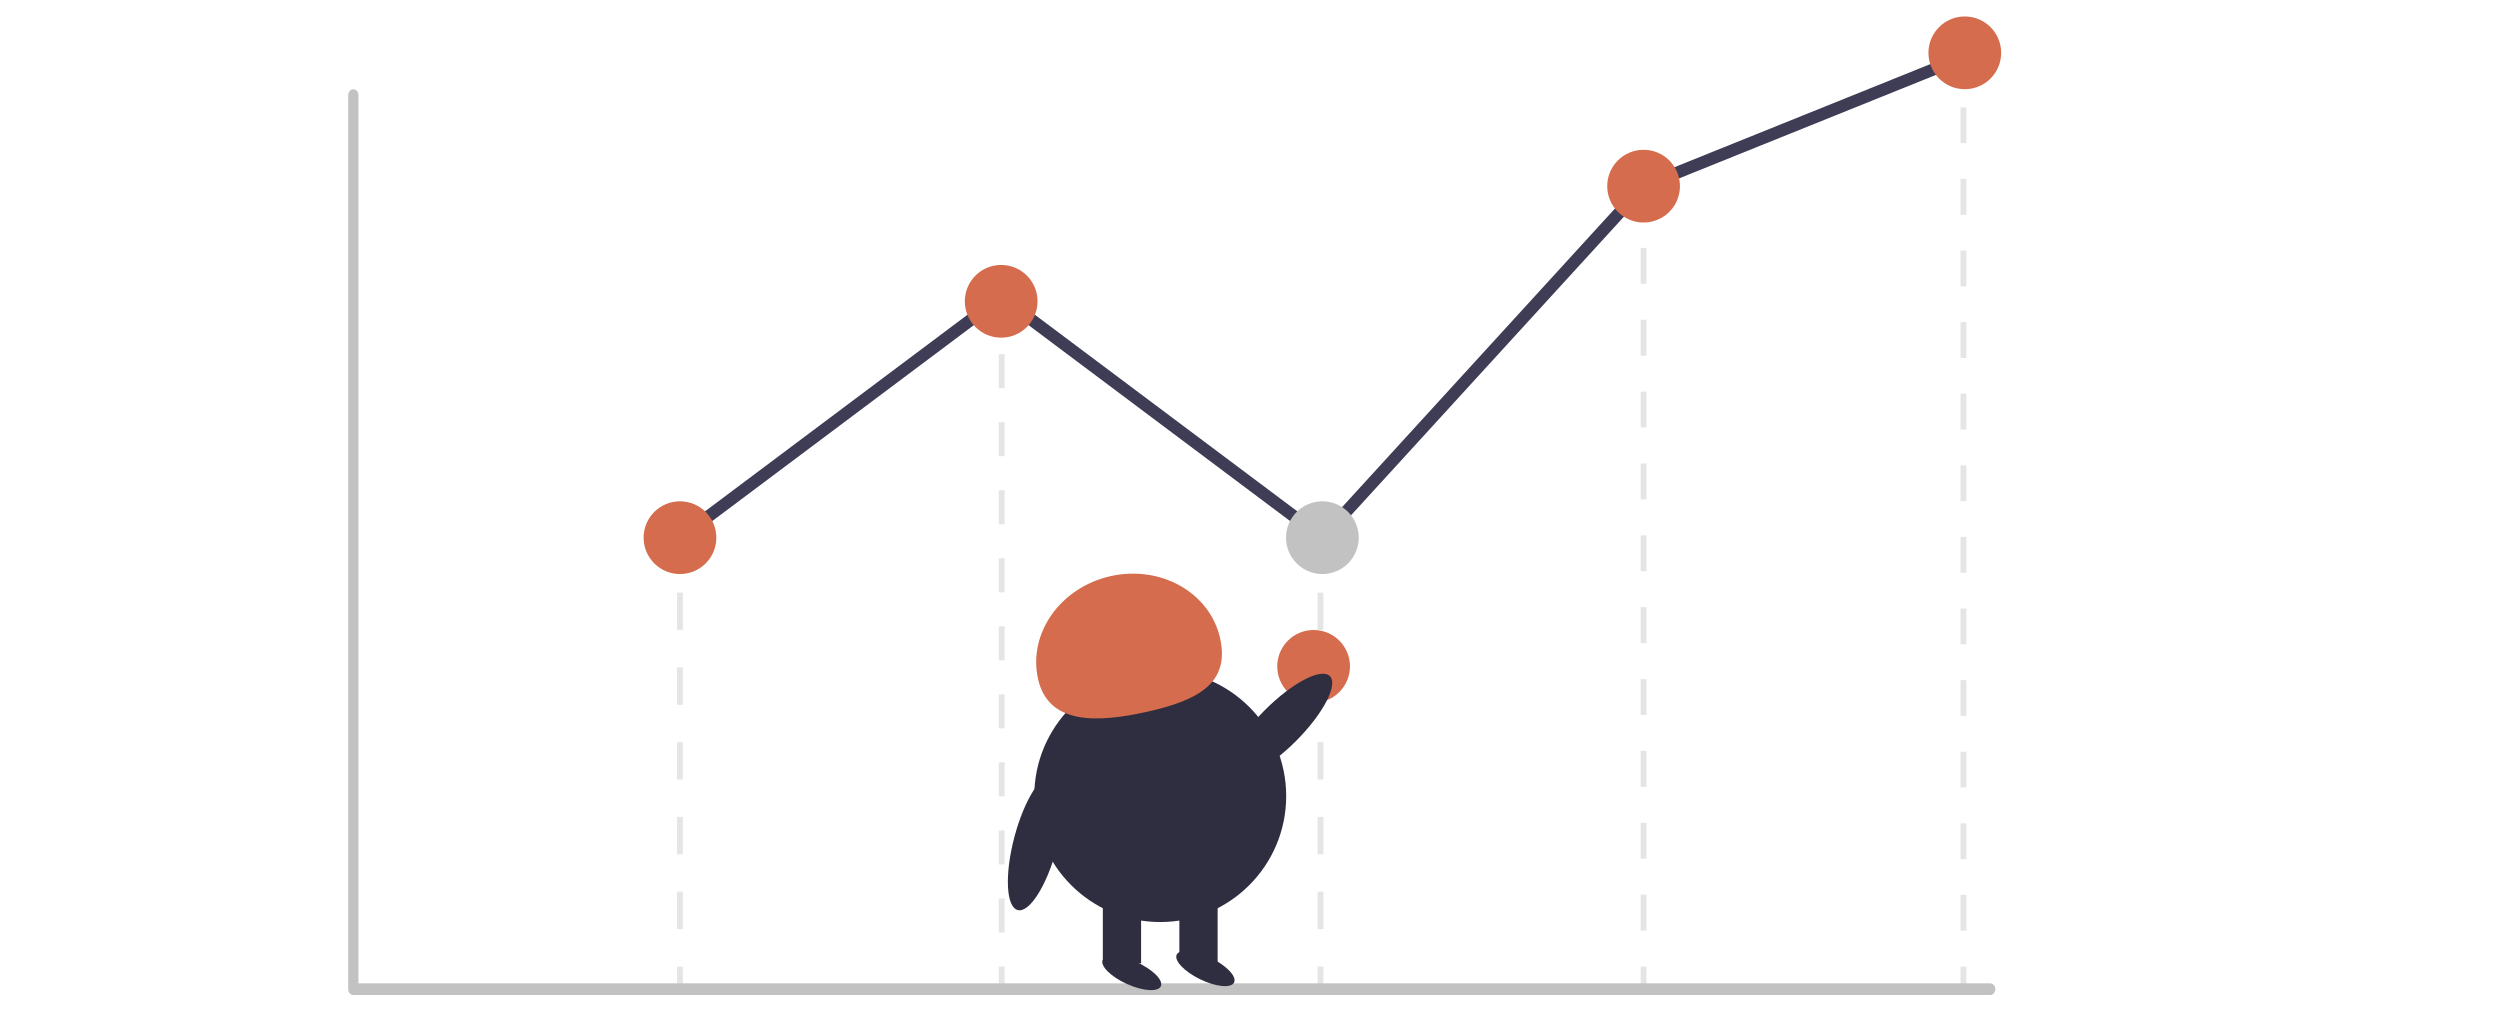 <svg xmlns="http://www.w3.org/2000/svg" width="826.063" height="335.01" data-name="Layer 1" viewBox="138.044 -5.629 660.159 346.651"><path fill="#e5e5e5" d="M272.226 178.204h2v6h-2zm2 133.84h-2V299.26h2Zm0-25.568h-2v-12.784h2Zm0-25.568h-2v-12.784h2Zm0-25.568h-2v-12.784h2Zm0-25.568h-2v-12.784h2Zm-2 115.056h2v6h-2zm219-146.624h2v6h-2zm2 133.84h-2V299.26h2Zm0-25.568h-2v-12.784h2Zm0-25.568h-2v-12.784h2Zm0-25.568h-2v-12.784h2Zm0-25.568h-2v-12.784h2Zm-2 115.056h2v6h-2zm110.469-264h2v6h-2zm2 251.714h-2v-12.285h2Zm0-24.57h-2v-12.287h2Zm0-24.573h-2v-12.285h2Zm0-24.571h-2v-12.286h2Zm0-24.571h-2V201.97h2Zm0-24.572h-2v-12.286h2Zm0-24.571h-2v-12.286h2Zm0-24.572h-2v-12.285h2Zm0-24.571h-2v-12.286h2Zm0-24.572h-2V79.114h2Zm-2 233.429h2v6h-2zm109.368-312h2v6h-2zm2 299.76h-2v-12.24h2Zm0-24.48h-2v-12.24h2Zm0-24.48h-2v-12.24h2Zm0-24.48h-2v-12.24h2Zm0-24.48h-2v-12.24h2Zm0-24.48h-2v-12.24h2Zm0-24.48h-2v-12.24h2Zm0-24.48h-2v-12.24h2Zm0-24.48h-2v-12.24h2Zm0-24.48h-2v-12.24h2Zm0-24.48h-2v-12.24h2Zm0-24.48h-2v-12.24h2Zm-2 281.52h2v6h-2zm-328.837-227h2v6h-2zm2 215.369h-2v-11.632h2Zm0-23.264h-2v-11.63h2Zm0-23.263h-2v-11.63h2Zm0-23.263h-2v-11.631h2Zm0-23.263h-2v-11.631h2Zm0-23.263h-2v-11.632h2Zm0-23.263h-2v-11.632h2Zm0-23.264h-2v-11.631h2Zm0-23.263h-2V115.46h2Zm-2 197.737h2v6h-2z"/><path d="M721.215 334.577H161.55c-.968 0-1.752-.894-1.752-1.997V26.884c.004-1.535 1.464-2.493 2.631-1.722.539.357.871 1.013.872 1.722v303.701h557.914c1.349-.003 2.195 1.658 1.523 2.99-.313.622-.894 1.003-1.523 1.002" style="fill:#c2c2c2"/><path fill="#3f3d56" d="M493.134 180.989 383.049 98.534l-108.581 81.328-2.485-3.317 111.066-83.19 109.561 82.063L601.484 56.274l.437-.177 109.823-44.249 1.549 3.845-109.386 44.072z"/><circle cx="273.226" cy="178.204" r="12.433" fill="#D46C4D"/><circle cx="383.049" cy="97.39" r="12.433" fill="#D46C4D"/><circle cx="492.872" cy="178.204" r="12.433" style="fill:#c2c2c2"/><circle cx="489.872" cy="222.204" r="12.433" fill="#D46C4D"/><circle cx="602.695" cy="58.02" r="12.433" fill="#D46C4D"/><circle cx="712.518" cy="12.433" r="12.433" fill="#D46C4D"/><circle cx="437.431" cy="266.554" r="43.067" fill="#2f2e41"/><path fill="#2f2e41" d="M417.805 300.353h13.084v23.442h-13.084zm26.167 0h13.084v23.442h-13.084z"/><ellipse cx="614.676" cy="609.563" fill="#2f2e41" rx="4.089" ry="10.903" transform="rotate(-65.665 302.29 613.195)"/><ellipse cx="639.844" cy="608.018" fill="#2f2e41" rx="4.089" ry="10.903" transform="rotate(-64.102 320.764 616.08)"/><path fill="#D46C4D" d="M395.654 226.502c-3.478-15.573 7.638-31.31 24.829-35.148s33.944 5.675 37.421 21.249-7.915 21.317-25.105 25.156-33.668 4.317-37.145-11.257"/><ellipse cx="665.503" cy="524.928" fill="#2f2e41" rx="23.892" ry="7.501" transform="rotate(-45.022 231.203 609.248)"/><ellipse cx="581.797" cy="564.928" fill="#2f2e41" rx="23.892" ry="7.501" transform="rotate(-75.137 304.69 545.21)"/></svg>